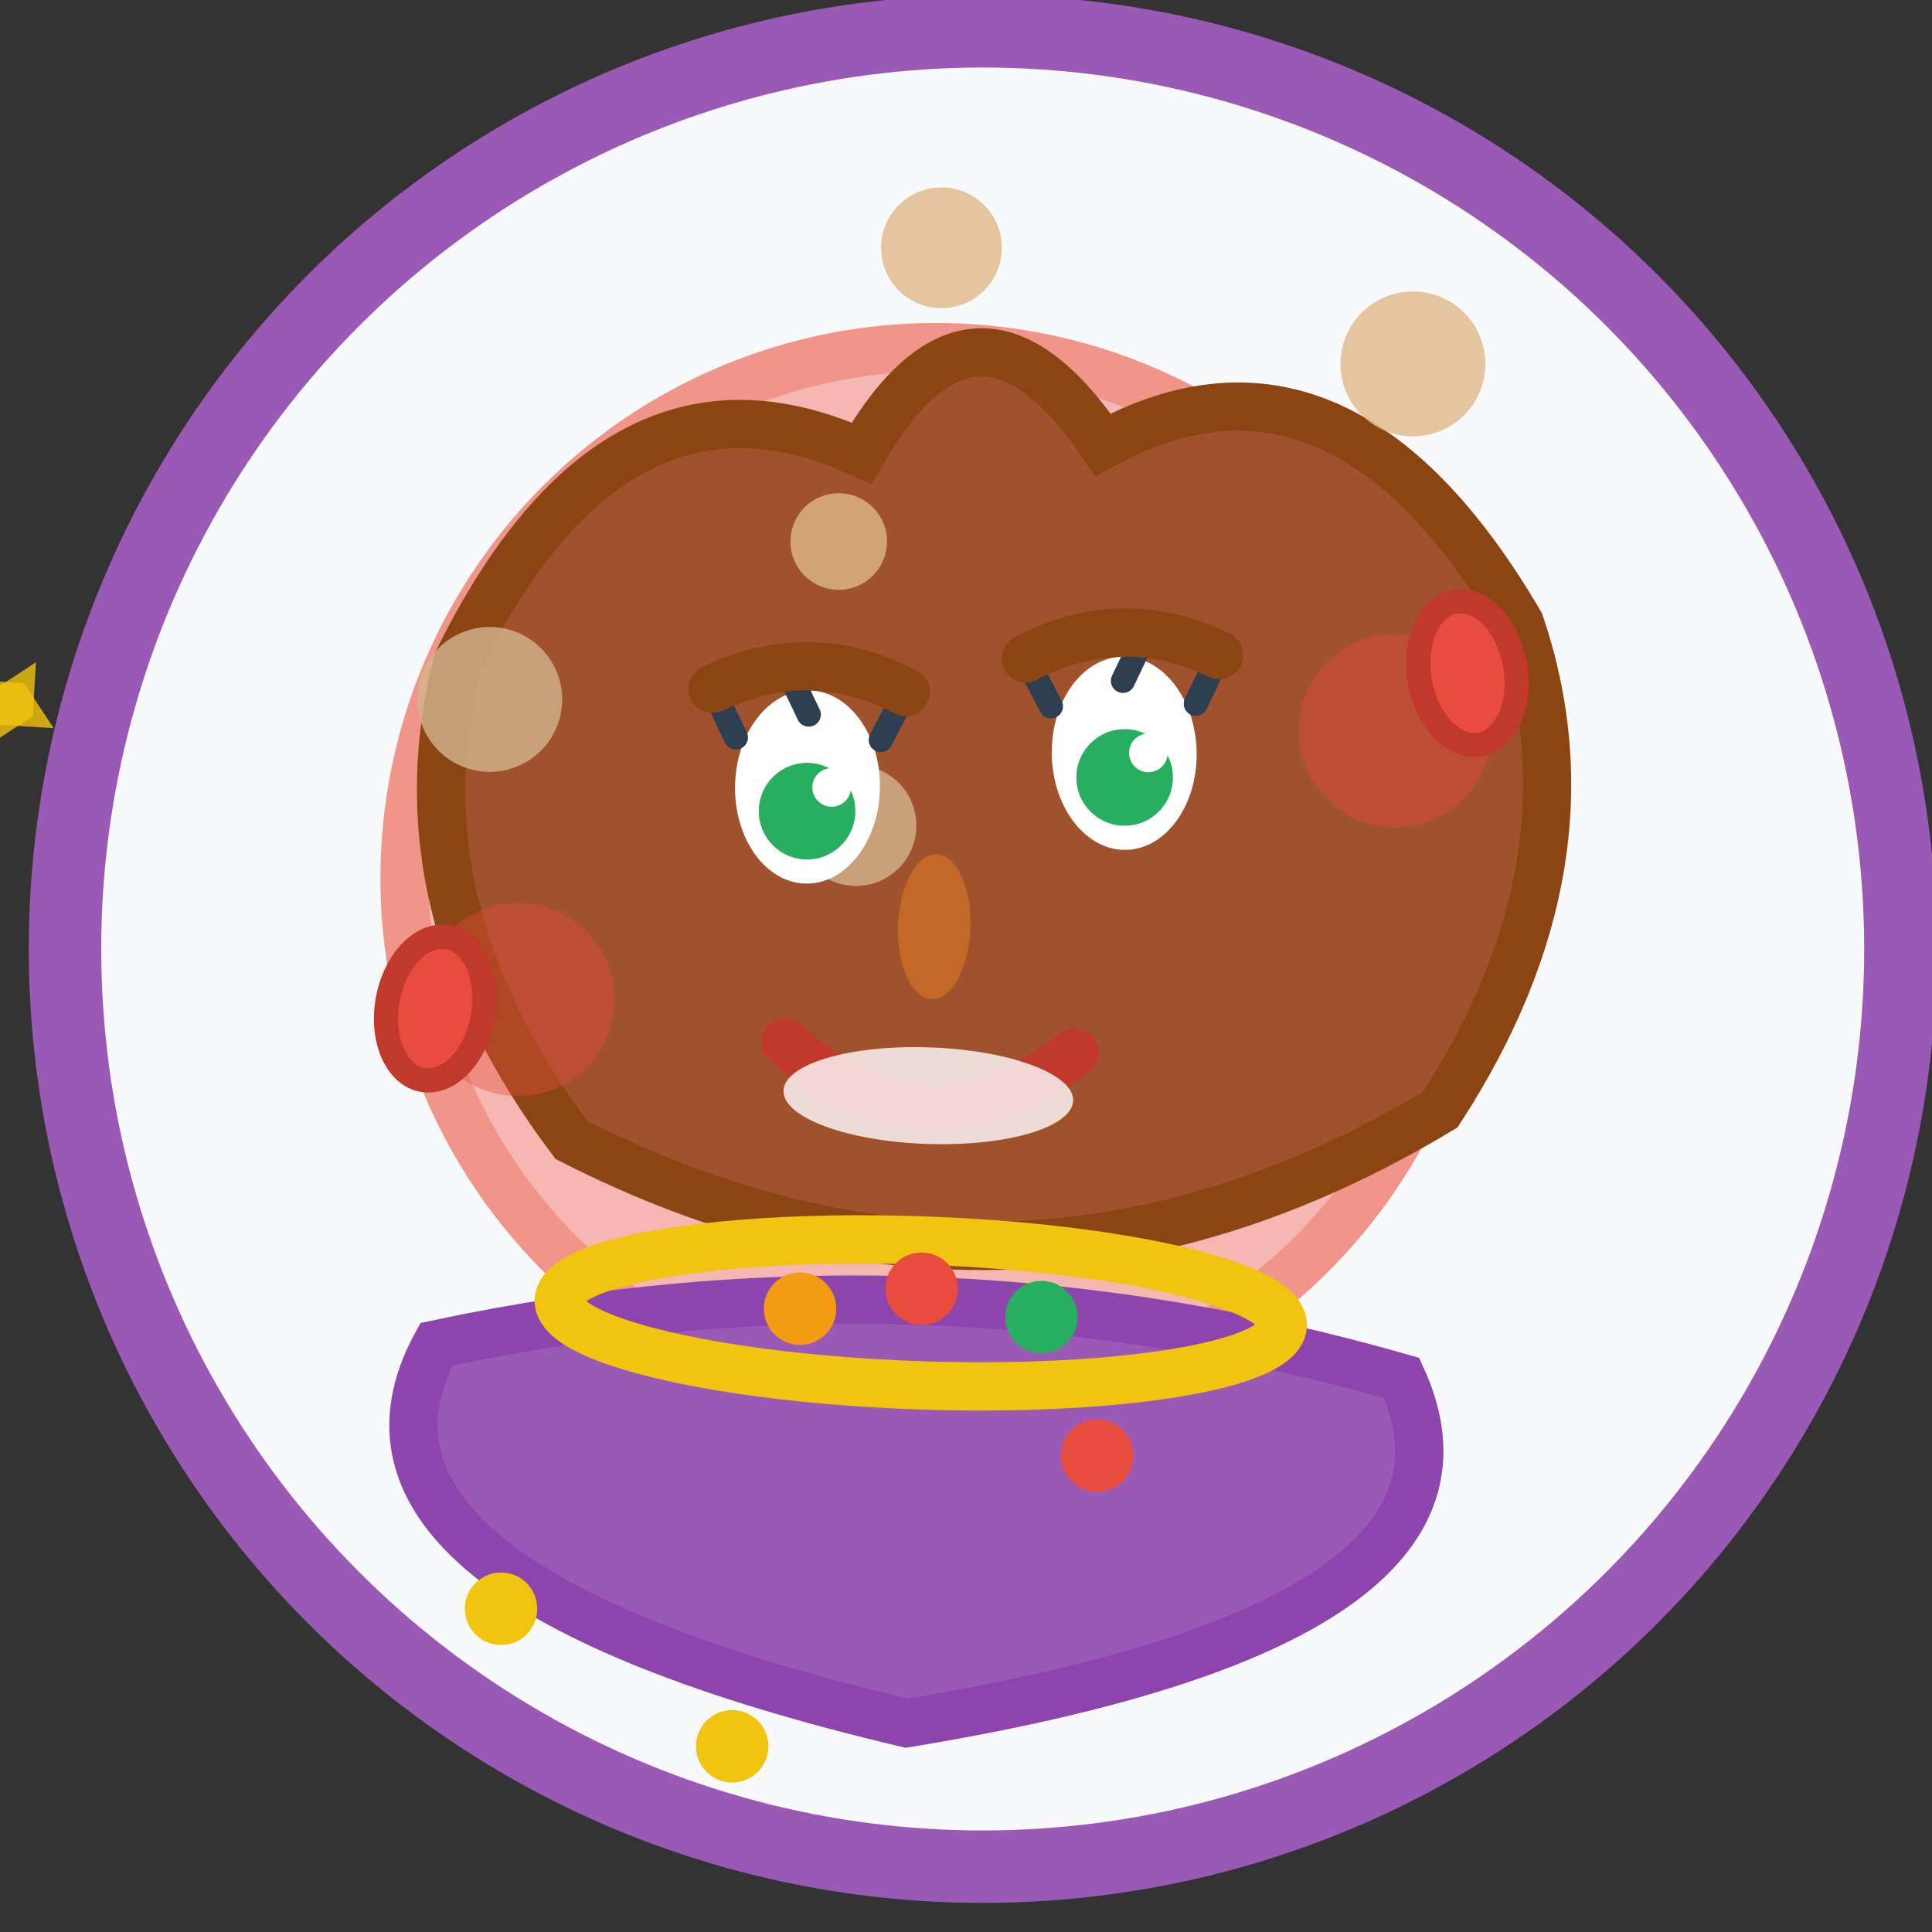 <svg width="80" height="80" viewBox="0 0 80 80" fill="none" xmlns="http://www.w3.org/2000/svg">
  <rect x="0" y="0" width="80" height="80" fill="#333333" stroke="none"/>
  <!-- Background circle -->
  <circle cx="40" cy="40" r="38" fill="#f8f9fa" 
          stroke="#9b59b6" stroke-width="3" transform="rotate(-1)"/>
  
  <!-- Face -->
  <circle cx="40" cy="35" r="22" fill="#f5b7b1" 
          stroke="#f1948a" stroke-width="2" transform="rotate(2)"/>
  
  <!-- Hair (Katarzyna Wiśniewska - woman with curly hair) -->
  <path d="M18 28 Q25 15, 35 20 Q40 12, 45 20 Q55 15, 62 28 Q65 38, 58 48 Q40 58, 22 48 Q15 38, 18 28 Z" 
        fill="#a0522d" stroke="#8b4513" stroke-width="2" transform="rotate(-2)"/>
  
  <!-- Curly hair texture -->
  <circle cx="25" cy="25" r="3" fill="#d2b48c" opacity="0.8" transform="rotate(10)"/>
  <circle cx="35" cy="20" r="2.5" fill="#deb887" opacity="0.8" transform="rotate(-15)"/>
  <circle cx="45" cy="20" r="2.5" fill="#d2b48c" opacity="0.8" transform="rotate(20)"/>
  <circle cx="55" cy="25" r="3" fill="#deb887" opacity="0.8" transform="rotate(-10)"/>
  <circle cx="58" cy="35" r="2" fill="#d2b48c" opacity="0.8" transform="rotate(25)"/>
  <circle cx="22" cy="35" r="2" fill="#deb887" opacity="0.8" transform="rotate(-25)"/>
  
  <!-- Eyes -->
  <ellipse cx="34" cy="32" rx="3" ry="4" fill="white" transform="rotate(1)"/>
  <ellipse cx="46" cy="32" rx="3" ry="4" fill="white" transform="rotate(-1)"/>
  <circle cx="34" cy="33" r="2" fill="#27ae60" transform="rotate(1)"/>
  <circle cx="46" cy="33" r="2" fill="#27ae60" transform="rotate(-1)"/>
  <circle cx="35" cy="32" r="0.8" fill="white" transform="rotate(1)"/>
  <circle cx="47" cy="32" r="0.8" fill="white" transform="rotate(-1)"/>
  
  <!-- Eyelashes -->
  <path d="M31 30 L30 28" stroke="#2c3e50" stroke-width="1" 
        stroke-linecap="round" transform="rotate(1)"/>
  <path d="M34 29 L33 27" stroke="#2c3e50" stroke-width="1" 
        stroke-linecap="round" transform="rotate(1)"/>
  <path d="M37 30 L38 28" stroke="#2c3e50" stroke-width="1" 
        stroke-linecap="round" transform="rotate(1)"/>
  <path d="M43 30 L42 28" stroke="#2c3e50" stroke-width="1" 
        stroke-linecap="round" transform="rotate(-1)"/>
  <path d="M46 29 L47 27" stroke="#2c3e50" stroke-width="1" 
        stroke-linecap="round" transform="rotate(-1)"/>
  <path d="M49 30 L50 28" stroke="#2c3e50" stroke-width="1" 
        stroke-linecap="round" transform="rotate(-1)"/>
  
  <!-- Eyebrows -->
  <path d="M30 28 Q34 26, 38 28" stroke="#8b4513" stroke-width="2" 
        fill="none" stroke-linecap="round" transform="rotate(1)"/>
  <path d="M42 28 Q46 26, 50 28" stroke="#8b4513" stroke-width="2" 
        fill="none" stroke-linecap="round" transform="rotate(-1)"/>
  
  <!-- Nose -->
  <ellipse cx="40" cy="37" rx="1.5" ry="3" fill="#e67e22" 
           opacity="0.5" transform="rotate(2)"/>
  
  <!-- Mouth (bright smile) -->
  <path d="M34 42 Q40 47, 46 42" stroke="#c0392b" stroke-width="2" 
        fill="none" stroke-linecap="round" transform="rotate(2)"/>
  <ellipse cx="40" cy="44" rx="6" ry="2" fill="#fff" 
           opacity="0.8" transform="rotate(2)"/>
  
  <!-- Cheeks (happy blushing) -->
  <circle cx="27" cy="38" r="4" fill="#e74c3c" opacity="0.4" transform="rotate(8)"/>
  <circle cx="53" cy="38" r="4" fill="#e74c3c" opacity="0.4" transform="rotate(-8)"/>
  
  <!-- Body/shoulders (colorful top) -->
  <path d="M20 55 Q40 50, 60 55 Q65 65, 40 70 Q15 65, 20 55 Z" 
        fill="#9b59b6" stroke="#8e44ad" stroke-width="2" transform="rotate(2)"/>
  
  <!-- Decorative necklace -->
  <ellipse cx="40" cy="53" rx="15" ry="3" fill="none" 
           stroke="#f1c40f" stroke-width="2" transform="rotate(2)"/>
  <circle cx="35" cy="53" r="1.5" fill="#f39c12" transform="rotate(2)"/>
  <circle cx="40" cy="52" r="1.5" fill="#e74c3c" transform="rotate(2)"/>
  <circle cx="45" cy="53" r="1.5" fill="#27ae60" transform="rotate(2)"/>
  
  <!-- Polish folk art pattern on clothing -->
  <circle cx="32" cy="62" r="1.5" fill="#f1c40f" transform="rotate(10)"/>
  <circle cx="40" cy="64" r="1.5" fill="#e74c3c" transform="rotate(-5)"/>
  <circle cx="48" cy="62" r="1.5" fill="#f1c40f" transform="rotate(15)"/>
  
  <!-- Earrings -->
  <ellipse cx="25" cy="38" rx="2" ry="3" fill="#e74c3c" 
           stroke="#c0392b" stroke-width="1" transform="rotate(10)"/>
  <ellipse cx="55" cy="38" rx="2" ry="3" fill="#e74c3c" 
           stroke="#c0392b" stroke-width="1" transform="rotate(-10)"/>
  
  <!-- Sparkle effects -->
  <g transform="rotate(30) translate(15, 25)">
    <path d="M0 -2 L1 0 L0 2 L-1 0 Z" fill="#f1c40f" opacity="0.8">
      <animateTransform attributeName="transform" attributeType="XML" 
                        type="rotate" values="0; 360" 
                        dur="4s" repeatCount="indefinite"/>
    </path>
    <path d="M-2 0 L0 -1 L2 0 L0 1 Z" fill="#f1c40f" opacity="0.8">
      <animateTransform attributeName="transform" attributeType="XML" 
                        type="rotate" values="0; 360" 
                        dur="4s" repeatCount="indefinite"/>
    </path>
  </g>
  
  <g transform="rotate(-40) translate(65, 45)">
    <path d="M0 -1.5 L0.8 0 L0 1.5 L-0.8 0 Z" fill="#9b59b6" opacity="0.7">
      <animateTransform attributeName="transform" attributeType="XML" 
                        type="rotate" values="360; 0" 
                        dur="5s" repeatCount="indefinite"/>
    </path>
  </g>
</svg>

